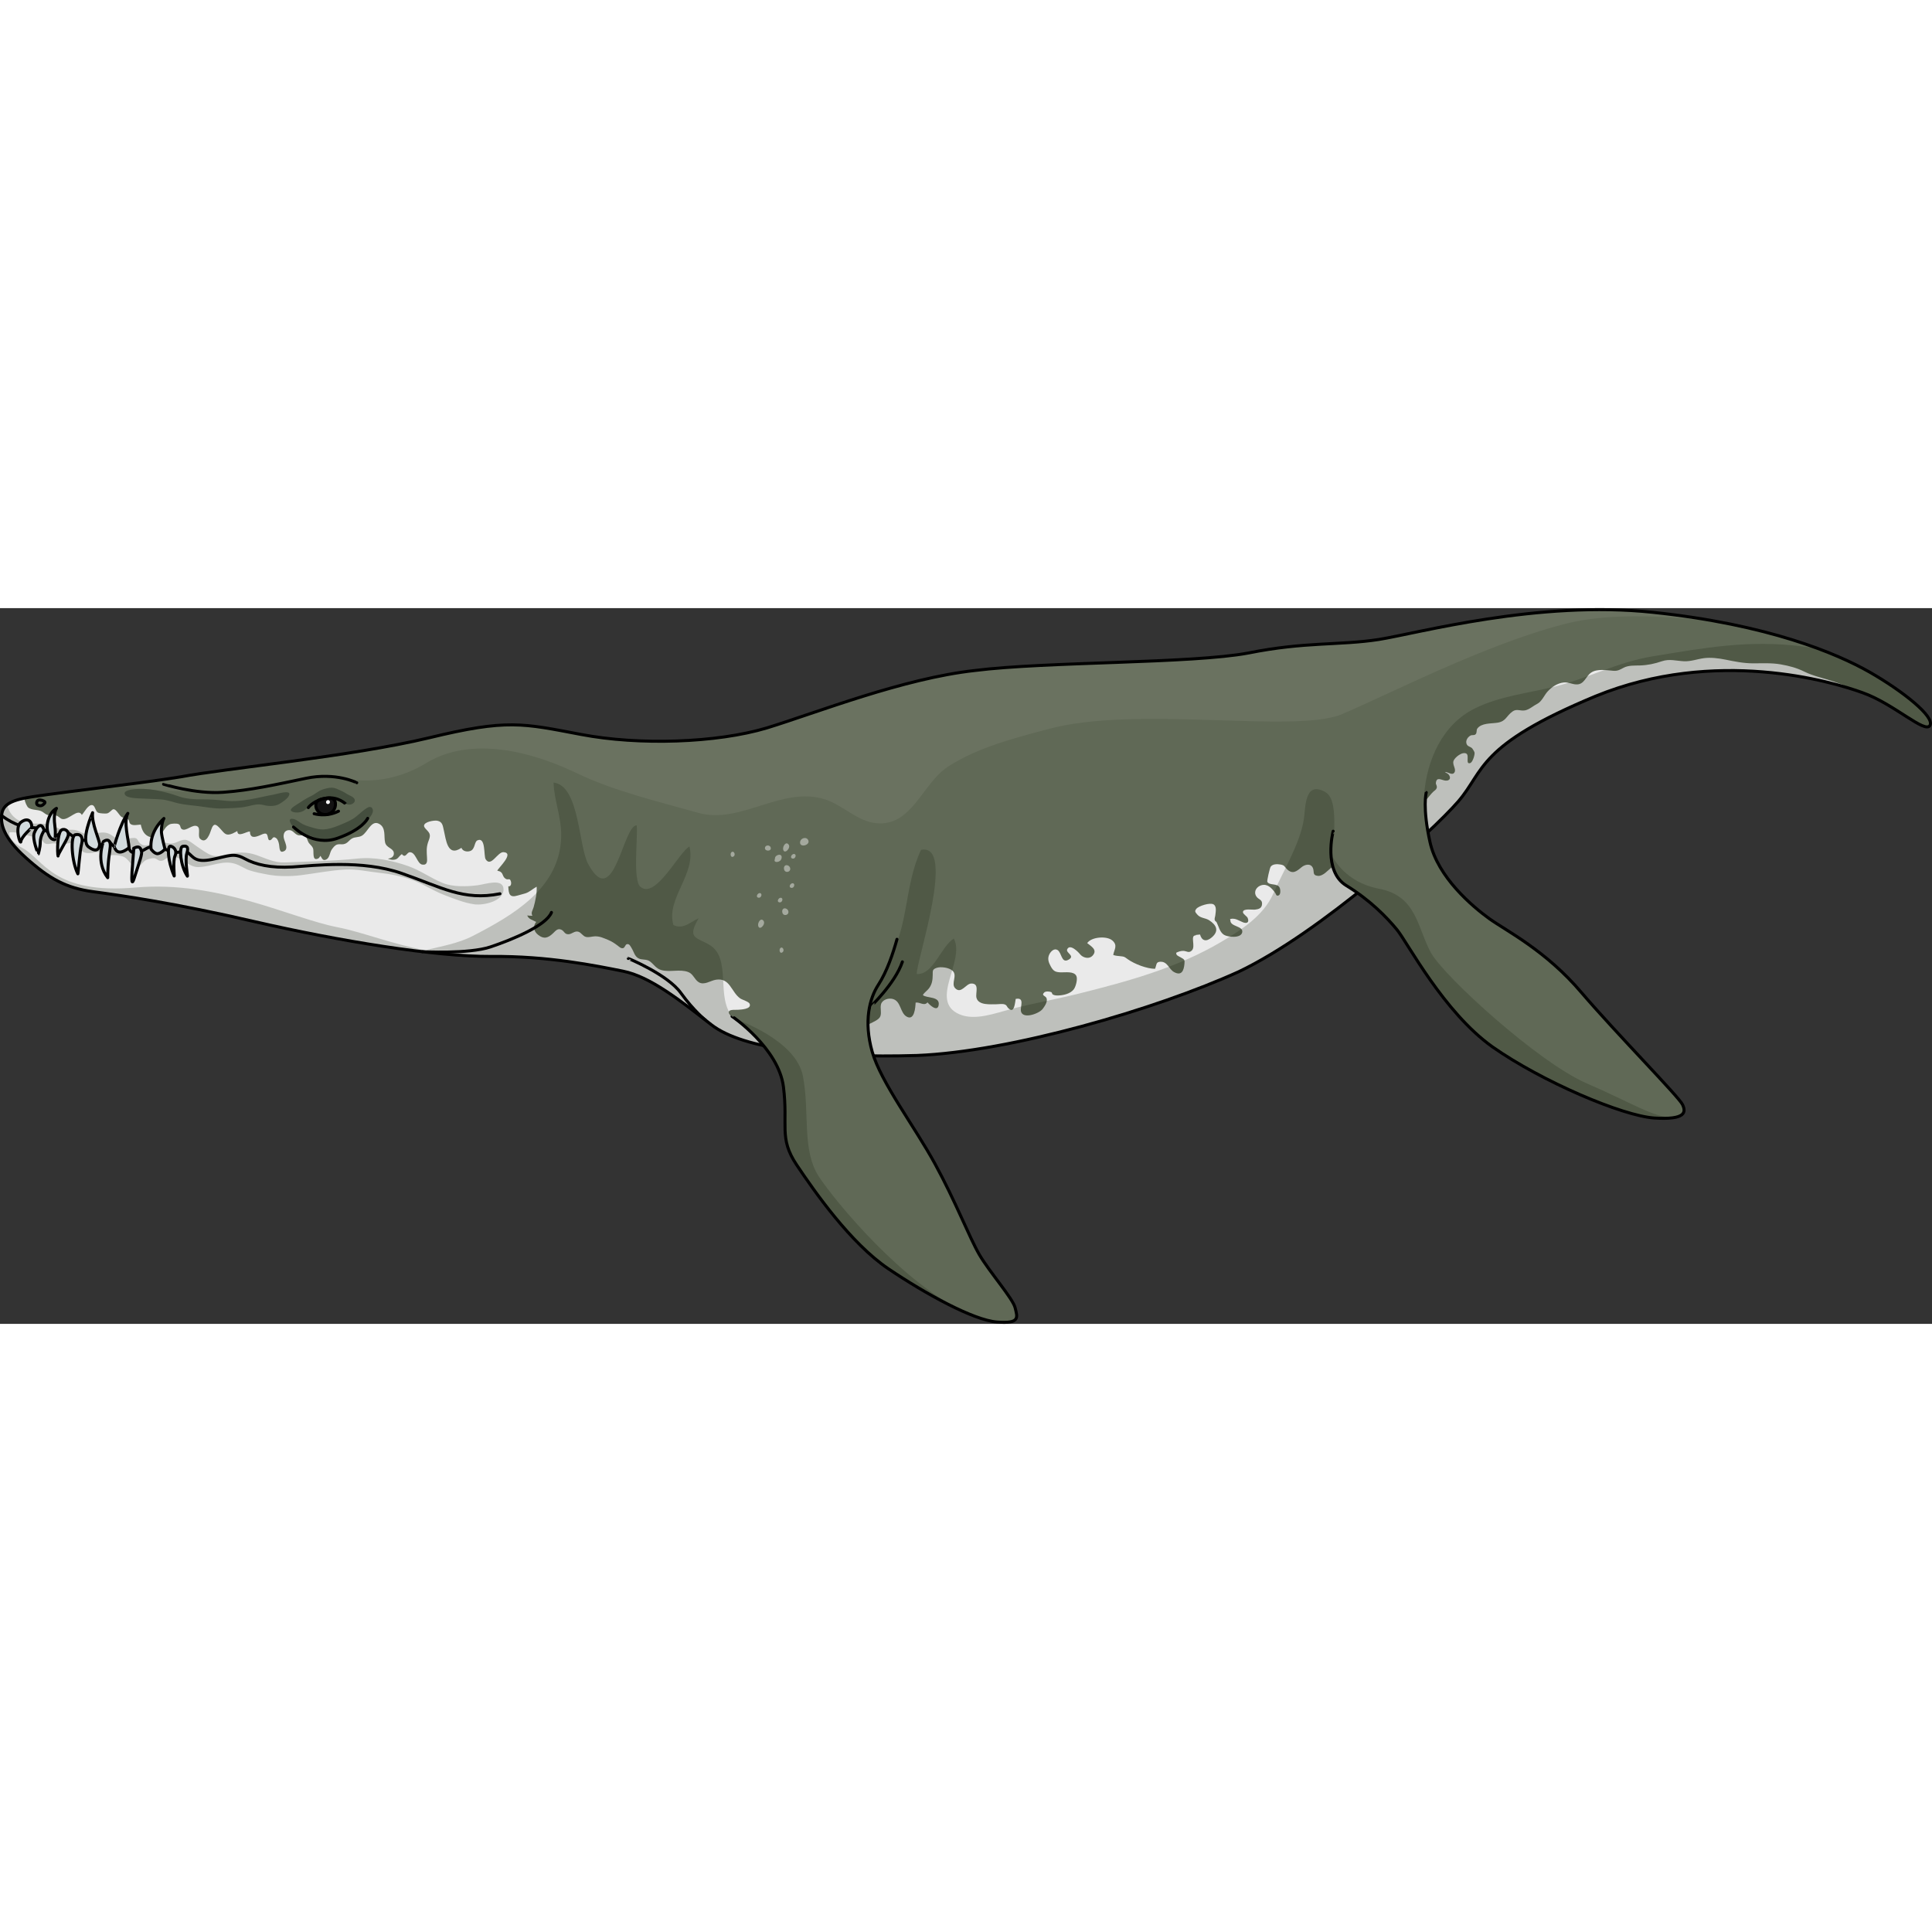 <?xml version="1.0" encoding="utf-8"?>
<!-- Created by: Science Figures, www.sciencefigures.org, Generator: Science Figures Editor -->
<!DOCTYPE svg PUBLIC "-//W3C//DTD SVG 1.1//EN" "http://www.w3.org/Graphics/SVG/1.1/DTD/svg11.dtd">
<svg version="1.1" id="Layer_1" xmlns="http://www.w3.org/2000/svg" xmlns:xlink="http://www.w3.org/1999/xlink" 
	 width="800px" height="800px" viewBox="0 0 712.806 264.072" enable-background="new 0 0 712.806 264.072"
	 xml:space="preserve">
<rect x="0" y="0" width="712.806" height="264.072" fill="#333333" stroke="none"/>
<g>
	<g>
		<path fill="#606956" d="M0.974,77.29c-0.012-3.595,1.41-5.865,7.869-7.245c6.467-1.511,42.447-5.341,58.477-8.011
			c16.064-3.045,62.525-7.425,91.4-14.331c28.918-7.021,34.598-5.299,56.033-1.239c21.438,4.108,50.078,3.17,68.654-2.385
			c18.507-5.683,50.182-18.229,76.666-21.149c26.427-3.324,80.034-2.5,100.987-6.432c20.982-4.205,33.484-2.724,48.1-4.971
			c14.518-2.312,58.769-14.533,101.24-9.973c42.37,4.482,67.665,15.123,79.845,22.064c12.229,6.997,24.092,16.466,22.277,19.668
			c-1.792,3.199-13.299-7.975-24.833-12.057c-11.34-4.147-54.248-16.82-98.556,1.238c-43.938,18.234-40.874,27.456-50.67,38.824
			c-9.89,11.408-50.798,48.41-81.007,62.788c-30.673,13.914-84.321,29.535-118.778,30.873c-34.575,1.015-64.091-2.276-75.766-11.326
			c-11.63-9.061-22.635-17.805-32.617-19.805c-9.962-2.003-27.635-5.655-48.572-5.453c-20.896,0.109-56.462-5.782-86.953-12.783
			c-30.479-7.068-49.988-9.79-59.923-11.145c-9.956-1.314-16.267-4.793-24.831-12.494C1.433,84.264,0.972,79.505,0.974,77.29z"/>
	</g>
	<path fill="#EAEAEA" d="M676.423,27.044c-3.564-1.235-7.31-1.913-10.749-3.625c-2.807-1.396-5.53-2.103-8.642-2.656
		c-3.41-0.607-6.831-0.382-10.242-0.392c-3.557-0.01-6.741-0.674-10.265-1.386c-2.508-0.506-5.393-0.848-7.841-0.525
		c-2.487,0.328-4.803,1.252-7.369,1.142c-2.892-0.128-5.353-0.968-8.216,0.012c-2.657,0.911-5.213,1.451-8.065,1.539
		c-2.033,0.062-4.194-0.102-6.009,0.845c-1.309,0.687-2.133,1.241-3.737,1.122c-2.609-0.191-6.022-0.86-8.271,0.684
		c-2.025,1.391-2.474,4.526-5.565,4.341c-1.547-0.091-2.945-0.902-4.519-0.72c-2.341,0.271-4.286,1.581-5.842,3.218
		c-1.371,1.441-2.2,3.818-3.969,4.687c-1.443,0.709-2.833,2.067-4.423,2.38c-1.79,0.353-3.085-0.729-4.689,0.439
		c-2.314,1.692-2.38,3.637-5.558,4.129c-2.354,0.364-5.865,0.047-7.409,2.168c-0.403,0.551-0.061,1.523-0.609,2.07
		c-0.571,0.568-1.233,0.155-1.9,0.499c-1.234,0.637-2.15,2.357-1.141,3.584c0.379,0.458,1.277,0.611,1.764,1.126
		c0.222,0.232,0.805,1.254,0.865,1.53c0.174,0.816-0.687,3.542-1.507,3.868c-1.956,0.78-0.354-2.708-1.475-3.426
		c-1.46-0.934-4.38,1.403-4.785,2.704c-0.469,1.511,1.187,3.067,0.301,4.292c-0.799,1.106-2.185-0.22-3.472-0.264
		c0.348,0.366,1.014,0.514,1.383,0.962c1.009,1.228,0.414,2.424-1.228,2.235c-1.426-0.163-3.248-1.571-3.481,0.895
		c-0.049,0.524,0.538,1.063,0.319,1.814c-0.197,0.679-0.731,0.888-1.22,1.344c-0.92,0.855-1.568,1.806-2.389,2.738
		c-2.502,2.838-6.733,3.34-8.969,6.828c-1.195,1.865-1.62,4.129-2.769,5.969c-1.189,1.909-3.651,2.621-5.69,3.142
		c-4.588,1.168-9.324,2.536-13.185,5.374c-1.618,1.193-2.926,2.7-4.526,3.901c-1.391,1.044-3.188,3.32-5.1,3.146
		c-2.167-0.199-1.256-1.633-1.854-2.928c-0.872-1.883-3.023-1.229-4.206-0.239c-1.832,1.533-3.323,2.738-5.405,0.642
		c-0.964-0.971-0.793-1.401-2.39-1.668c-1.156-0.19-2.803-0.235-3.563,0.814c-0.348,0.479-1.418,5.205-1.239,5.567
		c0.734,1.483,3.762,0.392,4.553,2.192c0.296,0.67,0.491,2.582-0.496,2.871c-0.865,0.254-0.778-0.495-1.241-1.104
		c-1.223-1.611-2.707-3.308-4.954-2.705c-1.751,0.472-3.038,2.272-1.97,4.058c0.79,1.32,2.29,1.127,2.162,2.922
		c-0.112,1.564-1.24,1.883-2.619,2.038c-0.934,0.102-4.459-0.551-4.431,0.942c0.014,0.688,1.494,1.498,1.752,2.147
		c0.648,1.633-0.295,2.156-1.768,1.572c-1.623-0.644-2.833-1.681-4.737-1.193c0.016,0.088,0.122,0.423,0.12,0.506
		c-0.072,2.397,4.82,1.974,4.366,4.378c-0.449,2.36-5.365,1.784-6.717,0.942c-1.574-0.982-1.917-2.995-2.698-4.567
		c-0.206-0.416-0.594-0.402-0.732-0.88c-0.151-0.534,0.169-1.253,0.221-1.768c0.12-1.232,0.601-3.27-0.669-4.022
		c-1.283-0.762-5.45,0.576-6.312,1.613c-0.764,0.917-0.431,1.259,0.339,2.155c1.193,1.391,2.95,1.166,4.403,2.116
		c2.494,1.631,3.874,3.807,0.909,6.317c-2.06,1.751-3.683,1.224-4.307-1.082c-0.532,0.011-1.086,0.138-1.622,0.181
		c0.058,0.027,0.08,0.072,0.067,0.141c-2.29-0.092,0.094,4.075-1.494,5.592c-1.115,1.067-1.847,0.174-3.087,0.12
		c-0.916-0.04-1.821,0.286-2.625,0.672c-0.211,0.976,0.851,1.282,1.543,1.68c1.507,0.863,1.614,0.837,1.457,2.502
		c-0.227,2.398-1.032,4.493-3.821,2.969c-1.938-1.054-2.354-3.907-5.055-3.812c-1.713,0.062-1.338,1.142-1.967,2.608
		c-3.008-0.01-7.613-1.777-10.087-3.553c-1.29-0.927-1.167-0.935-2.605-1.088c-0.809-0.087-1.93-0.143-2.729-0.472
		c0.353-2.046,1.771-3.509-0.335-5.343c-2.025-1.769-7.734-1.353-9.267,0.972c1.326,1.119,3.937,2.43,2.021,4.581
		c-1.376,1.545-3.706,0.766-4.679-0.493c-0.573-0.743-3.744-4.033-4.741-1.766c-0.575,1.313,3.254,2.415,0.348,3.884
		c-2.519,1.277-2.331-2.767-3.944-3.682c-1.213-0.689-2.429,0.526-2.961,1.583c-0.811,1.608-0.3,3.03,0.531,4.531
		c0.984,1.78,1.771,2.088,3.718,2.157c1.563,0.056,4.842-0.51,5.708,1.338c0.548,1.169-0.238,4.008-0.969,4.934
		c-1.274,1.619-3.718,2.176-5.594,2.247c-0.788,0.028-1.459,0.021-2.128-0.347c-0.31-0.169-0.244-0.709-0.578-0.871
		c-0.571-0.276-2.049-0.396-2.571,0.1c-1.247,1.186,0.452,1.184,0.83,2.124c0.507,1.26-0.668,2.972-1.418,3.968
		c-1.363,1.797-7.578,3.995-8.055,0.705c-0.229-1.584,1.499-5.078-1.895-4.401c-0.306,1.547-0.482,5.437-2.616,3.526
		c-0.777-0.694-0.54-1.192-1.533-1.519c-0.831-0.272-2.13-0.027-2.99-0.036c-2.109-0.023-6.564,0.495-7.335-2.357
		c-0.476-1.761,1.27-5.375-1.949-5.29c-1.956,0.055-3.676,3.967-5.879,1.771c-1.744-1.73,0.95-4.713-1.009-6.492
		c-1.307-1.187-4.385-1.614-5.966-1.028c-1.507,0.559-1.324,1.08-1.347,2.546c-0.026,1.887-0.217,3.428-1.375,4.978
		c-0.674,0.899-1.711,1.494-2.26,2.476c1.356,1.278,6.463,0.326,5.819,3.774c-0.472,2.541-3.287-0.073-4.103-1.082
		c-1.221,1.516-2.839-0.194-4.387,0.09c-0.086,1.901-0.452,6.799-3.307,5.173c-2.479-1.408-2.016-5.615-5.08-6.501
		c-1.672-0.481-3.969,0.31-4.388,1.99c-0.356,1.426,0.265,2.916-0.23,4.355c-0.867,2.507-8.108,3.253-6.698,6.121
		c-4.973,2.544-9.922,5.117-14.85,7.717c10.596,0.832,22.455,1.041,35.006,0.659c34.455-1.349,88.098-16.987,118.766-30.911
		c30.205-14.387,71.102-51.402,80.987-62.813c9.794-11.372,6.726-20.593,50.66-38.841c39.833-16.247,78.671-7.666,94.194-2.718
		C680.892,28.579,678.689,27.829,676.423,27.044z"/>
	<g opacity="0.2">
		<path fill="#0E1B06" d="M501.72,104.662c-3.062-1.674-6.279-3.653-8.484-8.301c-3.122-6.547,2.041-25-4.369-28.56
			c-7.702-4.242-7.146,6.025-7.847,10.307c-1.486,9.002-7.683,19.075-11.265,27.259c-3.585,8.143-11.85,13.429-19.259,17.814
			c-16.273,9.609-34.674,14.601-52.578,19.066c-8.395,2.09-16.801,3.552-25.134,5.736c-5.562,1.451-13.125,4.358-18.853,1.85
			c-11.333-4.929,2.32-19.689-2.024-27.931c-4.792,2.992-7.576,13.522-13.671,13.08c-0.188-4.657,14.696-48.441,1.579-45.802
			c-6.449,13.774-4.219,28.244-12.48,41.575c-6.06,9.813-10.319,20.438-6.095,31.991c0.292,0.801,0.62,1.581,0.97,2.354
			c5.316,0.07,10.82,0.021,16.469-0.148c34.457-1.338,88.105-16.958,118.778-30.873C471.432,127.56,487.385,116.118,501.72,104.662z
			"/>
	</g>
	<g opacity="0.2">
		<path fill="#0E1B06" d="M589.134,32.469c44.308-18.058,87.216-5.387,98.556-1.238c11.534,4.081,23.041,15.257,24.833,12.057
			c1.814-3.202-10.049-12.671-22.277-19.668c-4.371-2.508-10.415-5.45-18.315-8.425c-2.332-0.409-4.596-0.755-6.746-1.036
			c-19.965-2.588-36.468,0.526-55.555,3.646c-12.907,2.126-23.818,8.11-35.919,11.132c-9.933,2.482-20.305,3.447-29.687,8.129
			c-11.905,5.948-17.591,18.926-18.631,31.965c-0.337,4.176-0.013,9.342,1.24,14.205c5.36-4.984,9.521-9.184,11.831-11.942
			C548.262,59.924,545.196,50.703,589.134,32.469z"/>
	</g>
	<g>
		<path fill="#444E3E" d="M111.697,71.051c0.984-0.625,1.993-1.222,3.023-1.691c1.504-0.685,2.641-1.902,4.27-2.428
			c1.121-0.362,2.368-0.724,3.543-0.678c1.168,0.045,2.027,0.565,3.063,0.999c0.964,0.403,1.747,0.896,2.631,1.442
			c0.841,0.521,2.04,0.798,2.548,1.719c0.519,0.942-0.383,1.722-1.252,1.988c-1.394,0.427-2.471-0.536-3.664-1.019
			c-0.568-0.23-1.103-0.527-1.674-0.755c-0.912-0.365-1.93-0.79-2.924-0.786c-1.229,0.002-2.24,0.177-3.337,0.79
			c-0.906,0.51-1.886,0.958-2.71,1.604c-0.338,0.265-0.478,0.584-0.76,0.87c-0.376,0.38-0.931,0.466-1.337,0.803
			c-0.417,0.345-0.723,0.683-1.224,0.94c-0.963,0.495-1.893,0.633-2.94,0.533c-0.548-0.052-2.116-0.42-1.54-1.25
			c0.52-0.75,1.688-1.396,2.432-1.88C110.453,71.859,111.07,71.449,111.697,71.051z"/>
	</g>
	<g>
		<path fill="#444E3E" d="M112.572,83.23c-1.303-0.607-3.064-1.094-4.063-2.167c-0.65-0.699-1.312-1.411-1.557-2.383
			c-0.245-0.973,0.551-1.071,1.376-0.878c1.26,0.294,2.229,1.327,3.355,1.888c1.348,0.672,2.744,1.025,4.188,1.451
			c1.614,0.474,2.998,0.672,4.697,0.385c1.959-0.33,3.609-0.996,5.448-1.766c1.862-0.778,3.821-1.593,5.419-2.88
			c1.314-1.059,2.482-2.247,3.921-3.138c0.716-0.441,1.586-0.638,2.04,0.21c0.503,0.938-0.057,2.023-0.628,2.824
			c-0.907,1.269-2.397,2.182-3.532,3.242c-1.096,1.024-1.964,2.254-3.33,2.938c-1.156,0.58-2.465,0.81-3.68,1.229
			c-1.039,0.36-2.104,0.609-3.193,0.759c-2.127,0.29-4.307,0.722-6.283-0.124C115.388,84.239,113.899,83.846,112.572,83.23z"/>
	</g>
	<g>
		<path fill="#6A7260" d="M576.984,5.935c20.711-5.521,50.303-2.053,65.84,0.781c-9.464-2.08-20.241-3.892-32.423-5.161
			c-42.472-4.561-86.723,7.661-101.24,9.973c-14.615,2.247-27.117,0.766-48.1,4.971c-20.953,3.931-74.561,3.106-100.987,6.432
			c-26.484,2.921-58.159,15.467-76.666,21.149c-18.576,5.556-47.217,6.493-68.654,2.385c-21.436-4.061-27.115-5.781-56.033,1.239
			c-28.875,6.905-75.336,11.286-91.4,14.331c-6.5,1.146-16.268,2.355-26.021,3.578c8.864,1.023,34.195,3.81,53.107,0.486
			c23.283-4.091,25.555-4.659,32.016-3.357c6.479,1.348,18.205,2.134,31.035-5.684c12.828-7.821,32.234-7.266,55.725,4.019
			c13.533,6.492,30.275,10.438,44.437,14.452c15.704,4.462,30.933-10.224,47.044-4.87c6.385,2.136,11.705,8.037,18.615,8.693
			c13.219,1.286,16.947-14.578,26.354-20.775c10.688-7.038,24.729-10.682,36.979-13.913c32.225-8.895,90.499,1.628,108.18-5.406
			C512.483,31.8,547.528,13.546,576.984,5.935z"/>
	</g>
	<path fill="#EAEAEA" d="M272.355,152.108c-0.799-0.453-2.896-1.601-3.299-2.426c-0.889-1.818,1.97-1.402,3.152-1.486
		c1.049-0.077,5.213-0.202,4.365-2.241c-0.324-0.785-2.773-1.462-3.485-1.965c-3.351-2.377-3.702-7.712-8.931-6.895
		c-2.041,0.32-4.339,2.159-6.356,0.926c-1.595-0.975-1.999-3.038-3.871-3.757c-3.081-1.183-6.757,0.162-9.897-0.716
		c-1.977-0.554-2.725-2.045-4.197-3.177c-1.35-1.034-3.049-0.416-4.403-1.237c-1.344-0.815-1.577-2.387-2.405-3.695
		c-0.412-0.653-0.802-1.739-1.812-1.429c-0.51,0.156-0.677,1.256-1.288,1.424c-0.832,0.231-1.473-0.495-2.078-0.943
		c-1.137-0.843-2.099-1.509-3.438-2.059c-1.672-0.686-3.052-1.381-4.872-1.343c-1.079,0.021-2.321,0.481-3.374,0.214
		c-1.168-0.295-1.694-1.578-2.782-1.912c-1.37-0.421-2.397,0.913-3.67,0.934c-1.483,0.022-1.476-1.167-2.618-1.679
		c-1.357-0.609-2.074,0.381-3.044,1.311c-1.871,1.789-3.418,2.271-5.52,0.583c-1.516-1.217-2.085-2.999-0.716-4.768
		c-1.285-0.746-2.695-0.885-3.301-2.38c0.614,0.079,1.27,0.122,1.91,0.123c-0.658-1.157,0.13-2.024,0.453-3.166
		c0.62-2.2,1.287-5.32,1.115-7.567c-1.547,0.845-2.553,1.961-4.236,2.479c-0.919,0.281-1.979,0.541-2.823,0.788
		c-2.793,0.814-3.312-0.364-3.394-3.418c0.883,0.193,1.205-0.849,0.967-1.746c-0.42-1.58-1.007-0.321-2.057-1.091
		c-1.428-1.048-0.492-2.454-2.971-2.92c0.275-0.938,6.471-6.523,2.309-6.84c-2.222-0.167-4.623,5.764-6.609,2.62
		c-0.783-1.237,0.132-8.373-3.033-6.969c-1.188,0.527-0.809,3.232-2.6,3.909c-1.193,0.449-2.865,0.125-3.299-1.159
		c-5.219,3.594-5.699-3.153-6.485-6.397c-0.4-1.652-0.423-3.214-2.425-3.598c-1.092-0.209-4.852,0.35-4.895,1.87
		c-0.027,0.963,1.977,2.03,2.127,3.313c0.134,1.139-0.375,1.891-0.682,2.9c-0.615,2.042-0.467,3.259-0.346,5.51
		c0.063,1.177,0.23,2.873-1.725,2.602c-1.945-0.268-2.393-4.668-4.647-4.57c-1.099,0.048-1.519,2.425-2.907,0.686
		c-1.387,1.004-1.324,2.04-3.221,2.108c-0.707,0.025-1.346-0.181-1.963-0.438c1.24-0.04,2.475-0.827,2.204-2.248
		c-0.319-1.671-2.738-1.686-3.207-3.728c-0.515-2.237,0.4-5.432-2.187-6.847c-2.924-1.595-4.176,3.127-6.423,4.393
		c-1.119,0.63-2.399,0.401-3.45,0.934c-1.348,0.682-1.656,1.896-3.297,2.174c-0.762,0.13-1.57-0.108-2.316,0.121
		c-0.875,0.271-1.431,1.063-1.958,1.776c-0.823,1.113-0.78,3.11-2.055,3.742c-1.345,0.666-1.558-0.453-2.169-1.344
		c-0.348,0.447-0.381,0.82-0.999,1.061c-2.192,0.854-1.308-2.717-1.728-3.828c-0.303-0.8-0.979-1.268-1.481-1.913
		c-0.569-0.733-0.63-1.872-1.321-2.488c-0.846-0.757-1.945-0.15-2.906-0.52c-1.268-0.491-1.809-2.021-3.45-1.779
		c-1.331,0.197-1.763,1.271-1.695,2.493c0.082,1.506,2.417,4.739-0.341,5.432c-1.327,0.334-1.155-1.836-1.356-2.746
		c-0.171-0.775-0.427-1.797-1.102-2.275c-1.264-0.898-1.24,0.491-2.106,0.771c-1.23,0.397-0.593-2.167-1.668-2.392
		c-0.727-0.153-1.686,0.414-2.346,0.68c-1.835,0.742-3.449,1.023-3.531-1.481c-1.316-0.023-4.594,2.384-4.633-0.165
		c-0.545,0.257-1.17,0.678-1.791,0.929c-2.5,1.009-2.932-0.083-4.47-1.752c-1.417-1.535-2.425-2.513-3.368,0.307
		c-0.448,1.333-1.797,5.539-4.113,3.36c-0.996-0.937,0.305-3.786-0.986-4.563c-1.77-1.063-4.232,2.144-5.813,0.966
		c-0.623-0.464-0.287-1.339-1.126-1.79c-0.615-0.331-2.657-0.233-3.281,0.072c-3.035,1.488-2.531,5.967-7.051,4.742
		c-2.283-0.615-3.146-2.442-3.621-4.64c-1.017,0.022-2.676,0.448-3.59-0.101c-0.951-0.57-0.383-1.229-1.121-1.882
		c-0.85-0.752-1.172-0.315-2.209-0.763c-0.982-0.423-2.045-2.985-3.148-2.925c-0.671,0.036-1.354,1.345-2.431,1.55
		c-0.583,0.11-2.751-0.028-3.255-0.276c-1.046-0.515-1.02-2.532-2.108-2.791c-1.527-0.364-3.048,2.771-3.884,3.608
		c-1.434-2.693-4.782,2.027-7.219,1.52c-0.835-0.174-1.372-1.114-2.305-1.293c-1.252-0.241-2.141,0.211-3.346-0.288
		c-0.856-0.356-1.377-1.077-2.34-1.417c-1.438-0.506-3.152-0.269-4.453-1.143c-0.612-0.411-1.291-2.016-1.596-3.536
		c-0.18,0.034-0.359,0.07-0.508,0.103c-6.459,1.382-7.881,3.651-7.868,7.247c-0.001,2.215,0.462,6.975,9.046,14.655
		c8.567,7.699,14.877,11.176,24.834,12.486c9.934,1.352,29.445,4.067,59.922,11.127c2.855,0.664,5.715,1.303,8.576,1.923
		c0.311,0.067,0.624,0.133,0.936,0.2c2.537,0.546,5.078,1.075,7.619,1.588c0.547,0.111,1.096,0.22,1.643,0.329
		c2.56,0.51,5.119,1.008,7.681,1.485c0.313,0.06,0.625,0.115,0.937,0.173c2.768,0.511,5.537,1.01,8.308,1.487
		c0.104,0.019,0.208,0.035,0.313,0.053c2.317,0.398,4.638,0.782,6.96,1.153c0.404,0.065,0.812,0.132,1.217,0.196
		c2.125,0.336,4.252,0.655,6.379,0.964c0.645,0.094,1.29,0.188,1.931,0.279c2.126,0.298,4.253,0.586,6.382,0.853
		c0.424,0.053,0.846,0.106,1.265,0.157c2.376,0.291,4.755,0.563,7.136,0.805c0.24,0.024,0.479,0.048,0.717,0.073
		c0.725,0.072,1.449,0.14,2.174,0.207c0.324,0.03,0.651,0.061,0.973,0.089c0.918,0.082,1.837,0.158,2.756,0.229
		c0.398,0.029,0.786,0.056,1.179,0.085c0.615,0.042,1.231,0.083,1.847,0.121c0.38,0.023,0.76,0.049,1.135,0.069
		c0.935,0.053,1.87,0.099,2.805,0.135c2.143,0.084,4.178,0.122,6.092,0.103c20.936-0.207,38.609,3.438,48.57,5.439
		c9.982,1.996,20.99,10.736,32.621,19.794c4.391,3.416,11.343,6.003,20.136,7.851c-1.18-1.732-2.664-3.557-4.132-4.901
		C276.609,154.953,274.542,153.342,272.355,152.108z"/>
	<g opacity="0.2">
		<path fill="#0E1B06" d="M280.789,159.062c-1.087-3.829-7.863-5.508-10.177-7.899c-6.96-7.228-0.251-22.056-9.062-27.057
			c-4.914-2.769-8.069-2.321-3.779-9.676c-3.111,1.362-5.632,4.251-9.318,2.493c-2.826-9.768,8.485-18.803,5.911-28.965
			c-3.88,2.067-12.435,19.574-18.06,14.88c-2.929-2.427-0.912-18.469-1.391-22.69c-5.084-0.151-8.335,31.947-17.893,14.28
			c-3.633-6.628-3.139-28.947-12.789-30.072c0.198,6.562,2.916,12.75,2.825,19.697c-0.285,19.44-18.24,29.432-32.519,36.848
			c-5.518,2.849-11.647,3.816-17.602,5.323c-11.704-2.093-23.566-6.794-32.228-8.449c-17.405-3.36-43.933-17.314-74.52-14.712
			c-30.467,2.721-34.117-10.317-41.636-14.396c-4.469-2.368-5.238-4.542-5.116-5.926c2.087-0.236,3.9,0.313,6.655,1.104
			c1.719,0.494,3.639,0.571,5.136,1.529c0.827,0.53,0.747,1.464,2.063,1.642c0.893,0.12,1.998-0.332,2.896-0.229
			c1.17,0.136,1.496,0.642,2.787,0.552c0.937-0.063,1.872-0.625,2.805-0.684c2.95-0.185,2.849,1.301,4.405,2.88
			c2.472,2.509,8.526-1.723,9.372,1.914c1.714-0.549,4.185-0.376,5.796,0.182c1.914,0.662,2.646,2.944,4.312,3.601
			c2.135,0.842,2.42-1.332,4.194-2.272c0.638-0.337,2.251-0.752,2.967-0.698c0.921,0.068,1.581,0.915,2.271,0.985
			c1.699,0.169,2.162-1.521,4.144-1.582c3.777-0.115,6.168,3.972,9.982,3.881c4.701-0.111,8.853-2.649,13.461-1.234
			c1.926,0.593,3.607,1.849,5.424,2.448c2.117,0.7,4.46,1.131,6.605,1.534c3.885,0.729,8.396,0.734,12.389,0.23
			c5.439-0.687,10.843-1.787,16.277-2.075c4.269-0.225,8.224,0.744,12.478,1.192c4.255,0.45,7.884,1.198,12.081,2.627
			c4.062,1.383,7.643,3.864,11.619,5.424c3.482,1.366,7.852,3.123,11.578,3.6c3.437,0.432,10.82-1.224,10.65-5.612
			c-0.164-4.161-6.617-1.82-9.536-1.436c-4.001,0.518-9.184,0.68-12.928-0.845c-4.328-1.766-8.308-4.683-12.703-6.222
			c-5.858-2.052-12.378-3.431-18.688-2.779c-8.904,0.918-17.955,1.073-26.885,1.43c-3.852,0.155-6.859-1.475-10.457-2.73
			c-3.71-1.294-6.819-1.062-10.82-0.276c-1.939,0.381-3.732,1.003-5.512,0.428c-1.887-0.61-3.855-2.176-5.502-3.258
			c-1.291-0.851-3.08-2.498-4.482-2.52c-2.047-0.031-3.388,1.577-5.566,1.338c-1.97-0.214-3.294-0.612-5.368-0.242
			c-1.864,0.332-3.532,1.59-5.167,0.575c-1.891-1.173-0.73-2.649-3.6-2.304c-2.109,0.257-3.289,1.343-5.366,0.238
			c-1.822-0.969-2.595-2.15-4.953-2.293c-1.995-0.12-4.267,1.013-6.228,0.654c-2-0.366-2.986-1.61-5.176-1.665
			c-1.878-0.045-3.26,0.255-5.033-0.433c-1.74-0.673-2.959-1.554-4.918-1.74c-2.074-0.198-4.303,0.008-6.422-0.183
			c-3.658-0.33-7.156-2.991-7.779-6.935c-1.662,1.28-2.145,2.915-2.138,5.003c0.004,1.142,0.132,2.974,1.435,5.526
			c0.16-0.044,0.311-0.068,0.465-0.104c1.227,2.375,3.468,5.362,7.559,9.034c8.566,7.702,14.875,11.18,24.832,12.494
			c9.934,1.354,29.445,4.076,59.922,11.145c19.967,4.634,42.16,8.662,60.916,10.962c1.719,0.207,3.398,0.395,5.059,0.571
			c0.217,0.023,0.434,0.045,0.65,0.068c2.289,0.238,4.512,0.445,6.662,0.614c0.229,0.02,0.459,0.039,0.688,0.056
			c0.648,0.05,1.29,0.095,1.926,0.138c0.256,0.017,0.508,0.033,0.763,0.049c1.974,0.125,3.873,0.217,5.69,0.271
			c0.297,0.009,0.592,0.017,0.885,0.023c0.52,0.011,1.035,0.021,1.541,0.027c0.297,0.002,0.584,0.002,0.877,0.003
			c0.432,0.002,0.879,0.009,1.299,0.006c20.938-0.202,38.61,3.451,48.572,5.453c9.982,1.999,20.988,10.744,32.617,19.805
			c2.435,1.896,5.215,3.25,8.028,4.366c2.744,1.088,7.046,3.232,9.957,2.717C280.978,160.119,280.934,159.571,280.789,159.062z"/>
	</g>
	<g>
		<path fill="#EAEAEA" d="M102.858,92.298c-0.003,0.037-0.009,0.068-0.012,0.106c0.205-0.068,0.511-0.084,0.731-0.146
			C103.305,92.248,103.074,92.268,102.858,92.298z"/>
	</g>
	
		<path fill="none" stroke="#000000" stroke-width="1.115" stroke-linecap="round" stroke-linejoin="round" stroke-miterlimit="10" d="
		M0.557,77.486c-0.013-3.596,1.409-5.866,7.868-7.247c6.465-1.513,42.443-5.354,58.471-8.028c16.063-3.05,62.522-7.445,91.395-14.36
		c28.914-7.029,34.594-5.31,56.029-1.256c21.438,4.102,50.078,3.155,68.652-2.405c18.504-5.689,50.174-18.245,76.658-21.175
		c26.424-3.332,80.029-2.525,100.98-6.463c20.979-4.212,33.48-2.733,48.095-4.985C523.222,9.25,567.469-2.985,609.939,1.562
		c42.368,4.468,67.663,15.1,79.847,22.038c12.228,6.993,24.093,16.458,22.279,19.66c-1.793,3.2-13.302-7.97-24.836-12.048
		c-11.338-4.144-54.245-16.803-98.547,1.27c-43.935,18.248-40.866,27.47-50.66,38.841c-9.886,11.411-50.784,48.427-80.987,62.813
		c-30.668,13.924-84.311,29.564-118.766,30.911c-34.572,1.024-64.088-2.258-75.764-11.303
		c-11.631-9.058-22.639-17.798-32.621-19.794c-9.961-2.001-27.634-5.647-48.57-5.439c-20.895,0.116-56.463-5.765-86.955-12.756
		c-30.477-7.06-49.988-9.775-59.922-11.127c-9.957-1.311-16.267-4.787-24.834-12.486C1.019,84.46,0.556,79.701,0.557,77.486z"/>
	<path fill="#131313" d="M123.75,71.929c0.249,1.981-1.159,3.852-3.145,4.187c-1.986,0.334-3.806-0.994-4.063-2.974
		c-0.259-1.979,1.227-2.601,3.22-2.936C121.755,69.87,123.501,69.948,123.75,71.929z"/>
	
		<path fill="none" stroke="#000000" stroke-width="1.115" stroke-linecap="round" stroke-linejoin="round" stroke-miterlimit="10" d="
		M123.75,71.929c0.249,1.981-1.159,3.852-3.145,4.187c-1.986,0.334-3.806-0.994-4.063-2.974c-0.259-1.979,1.227-2.601,3.22-2.936
		C121.755,69.87,123.501,69.948,123.75,71.929z"/>
	
		<path fill="none" stroke="#000000" stroke-width="1.115" stroke-linecap="round" stroke-linejoin="round" stroke-miterlimit="10" d="
		M113.766,73.59c0.052-0.182,2.302-2.84,6.666-3.496c4.364-0.653,7.181,2.231,7.18,2.229"/>
	
		<path fill="none" stroke="#000000" stroke-width="1.115" stroke-linecap="round" stroke-linejoin="round" stroke-miterlimit="10" d="
		M115.902,75.858c0.23-0.002,4.305,1.371,8.979-0.936"/>
	
		<path fill="none" stroke="#000000" stroke-width="1.115" stroke-linecap="round" stroke-linejoin="round" stroke-miterlimit="10" d="
		M108.296,80.769c0.012,0.002,7.166,7.327,16.242,4.126c9.096-3.191,10.994-7.072,11.115-7.328"/>
	
		<path fill="none" stroke="#000000" stroke-width="1.115" stroke-linecap="round" stroke-linejoin="round" stroke-miterlimit="10" d="
		M131.619,64.411c0.006,0.004-7.699-3.922-18.663-1.639c-10.954,2.288-20.45,4.431-30.63,5.178
		c-10.17,0.734-21.965-2.979-21.973-2.975"/>
	
		<path fill="none" stroke="#000000" stroke-width="1.115" stroke-linecap="round" stroke-linejoin="round" stroke-miterlimit="10" d="
		M14.197,70.832c-0.674,0.165-0.879,1.382-0.418,1.736c0.459,0.354,1.354,0.524,1.975,0.063c0.623-0.464,1.025-0.839,0.721-1.209
		S14.982,70.64,14.197,70.832z"/>
	
		<path fill="none" stroke="#000000" stroke-width="1.115" stroke-linecap="round" stroke-linejoin="round" stroke-miterlimit="10" d="
		M0.599,76.521c0.002,0.001,5.396,4.429,11.104,4.47c5.715,0.039,7.379,3.1,8.698,3.021c1.317-0.074,2.748-2.608,4.72-1.133
		c1.972,1.477,4.422,3.309,6.448,2.646c2.026-0.662,3.254,0.831,5.184,1.669s2.143-2.628,3.738-0.855
		c1.595,1.772,2.542,2.789,5.186,1.813c2.646-0.974,1.306,1.971,3.938,2.101c2.632,0.132,4.31-2.036,5.995-2.123
		c1.684-0.086,5.261,0.786,5.26,0.788c0,0,1.247,0.697,3.51,1.125c2.262,0.429,3.199-1.231,5.095,0.29
		c1.895,1.527,2.597,3.627,8.731,2.389c6.137-1.227,7.99-2.545,12.031-0.308c4.041,2.242,9.77,3.549,17.728,3.078
		c7.948-0.491,25.577-2.738,40.245,2.37c14.657,5.105,22.723,10.221,36.243,7.523"/>
	
		<path fill="none" stroke="#000000" stroke-width="1.115" stroke-linecap="round" stroke-linejoin="round" stroke-miterlimit="10" d="
		M155.875,126.764c0.009-0.025,16.922,0.924,25.063-1.759c8.142-2.738,20.585-7.883,22.522-12.732"/>
	
		<path fill="none" stroke="#000000" stroke-width="1.115" stroke-linecap="round" stroke-linejoin="round" stroke-miterlimit="10" d="
		M231.802,129.255c0.012-0.021,14.541,5.956,19.393,12.73c4.873,6.746,9.174,10.096,9.176,10.096"/>
	
		<path fill="none" stroke="#000000" stroke-width="1.115" stroke-linecap="round" stroke-linejoin="round" stroke-miterlimit="10" d="
		M320.751,147.481c-0.01-0.009,9.416-8.803,12.178-16.979"/>
	<g>
		<path fill="#606956" d="M270.089,150.628c0.031-0.031,17.191,11.733,18.959,26.002c1.803,14.235-1.834,18.785,4.885,28.809
			c6.73,10.028,19.833,28.782,33.738,38.248c13.973,9.427,31.435,18.981,40.146,19.709c8.728,0.716,7.541-1.867,6.71-5.268
			c-0.815-3.4-9.512-13.262-13.224-19.636c-3.693-6.382-8.815-19.723-16.302-33.391c-7.451-13.687-19.995-30.151-23.198-41.391
			c-3.182-11.253-1.032-19.658,2.234-24.699c3.259-5.038,5.439-11.636,6.896-16.826"/>
	</g>
	<g opacity="0.2">
		<path fill="#0E1B06" d="M361.729,262.003L361.729,262.003c-0.481-0.151-0.964-0.331-1.447-0.503
			C360.774,261.679,361.256,261.847,361.729,262.003z"/>
		<path fill="#0E1B06" d="M357.368,260.363c0.148,0.062,0.293,0.12,0.439,0.179C357.661,260.481,357.515,260.426,357.368,260.363z"
			/>
		<path fill="#0E1B06" d="M356.918,260.173c-23.341-10.443-48.813-41.295-54.849-50.512c-6.332-9.878-3.254-23.648-5.834-36.992
			c-2.553-13.398-24.506-20.913-24.531-20.86l0,0c4.352,3.288,15.893,13.253,17.344,24.821c1.803,14.235-1.834,18.785,4.885,28.809
			c6.73,10.028,19.833,28.782,33.738,38.248C337.074,250.053,348.091,256.432,356.918,260.173z"/>
	</g>
	
		<path fill="none" stroke="#000000" stroke-width="1.115" stroke-linecap="round" stroke-linejoin="round" stroke-miterlimit="10" d="
		M330.935,122.186c-1.457,5.191-3.638,11.787-6.896,16.826c-3.267,5.041-5.416,13.446-2.234,24.699
		c3.203,11.24,15.747,27.704,23.198,41.391c7.486,13.669,12.608,27.008,16.302,33.391c3.711,6.373,12.408,16.235,13.224,19.636
		c0.831,3.399,2.018,5.982-6.71,5.268c-8.711-0.728-26.174-10.281-40.146-19.709c-13.904-9.467-27.008-28.22-33.738-38.248
		c-6.719-10.025-3.082-14.572-4.885-28.809c-1.768-14.268-18.928-26.033-18.959-26.002"/>
	<g>
		<path fill="#606956" d="M491.865,82.305c-0.014,0.004-3.84,14.762,4.851,20.056c8.688,5.31,14.889,11.637,18.697,16.291
			c3.856,4.663,17.123,30.33,35.253,43.237c18.251,12.805,47.893,25.413,59.664,26.236c11.795,0.755,11.721-2.25,10.432-4.951
			c-1.223-2.734-23.996-25.833-37.264-41.309c-13.174-15.563-27.728-22.777-34.015-27.286c-6.275-4.542-18.98-15.254-21.876-28.198
			c-2.88-12.96-1.398-18.371-1.391-18.371"/>
	</g>
	<g opacity="0.2">
		<path fill="#0E1B06" d="M610.33,188.125c2.906,0.181,5.09,0.14,6.712-0.068c-8.18-0.694-14.008-5.083-31.988-12.874
			c-17.781-7.902-51.65-38.759-56.972-47.793c-5.136-9.128-5.211-21.162-19.149-23.829c-12.788-2.405-16.874-11.263-17.887-12.754
			c0.199,4.243,1.479,8.994,5.67,11.554c8.688,5.31,14.889,11.637,18.697,16.291c3.856,4.663,17.123,30.33,35.253,43.237
			C568.917,174.693,598.558,187.302,610.33,188.125z"/>
	</g>
	
		<path fill="none" stroke="#000000" stroke-width="1.115" stroke-linecap="round" stroke-linejoin="round" stroke-miterlimit="10" d="
		M491.865,82.305c-0.014,0.004-3.84,14.762,4.851,20.056c8.688,5.31,14.889,11.637,18.697,16.291
		c3.856,4.663,17.123,30.33,35.253,43.237c18.251,12.805,47.893,25.413,59.664,26.236c11.795,0.755,11.721-2.25,10.432-4.951
		c-1.223-2.734-23.996-25.833-37.264-41.309c-13.174-15.563-27.728-22.777-34.015-27.286c-6.275-4.542-18.98-15.254-21.876-28.198
		c-2.88-12.96-1.398-18.371-1.391-18.371"/>
	
		<path fill="#D2DBDE" stroke="#000000" stroke-width="1.115" stroke-linecap="round" stroke-linejoin="round" stroke-miterlimit="10" d="
		M34.166,75.479c-0.01-0.002-4.611,10.334-1.452,12.652c3.146,2.321,3.967,0.449,4.04-0.937
		C36.83,85.809,33.673,79.277,34.166,75.479z"/>
	
		<path fill="#D2DBDE" stroke="#000000" stroke-width="1.115" stroke-linecap="round" stroke-linejoin="round" stroke-miterlimit="10" d="
		M38.146,86.139c-0.008,0.001-2.977,7.522,1.598,13.312c0.052-6.852,0.738-8.946,0.936-11.44S39.54,85.083,38.146,86.139z"/>
	
		<path fill="#D2DBDE" stroke="#000000" stroke-width="1.115" stroke-linecap="round" stroke-linejoin="round" stroke-miterlimit="10" d="
		M28.715,98.024c0.133,0.272,0.687-8.38,1.384-10.967c0.696-2.584-0.385-3.911-2.309-3.457
		C25.863,84.057,26.408,93.41,28.715,98.024z"/>
	
		<path fill="#D2DBDE" stroke="#000000" stroke-width="1.115" stroke-linecap="round" stroke-linejoin="round" stroke-miterlimit="10" d="
		M21.417,91.449c-0.114-0.607,2.937-5.242,3.64-7.199c0.701-1.959-1.197-3.089-2.34-2.392c-1.145,0.695-1.681,5.253-1.375,9.186"/>
	
		<path fill="#D2DBDE" stroke="#000000" stroke-width="1.115" stroke-linecap="round" stroke-linejoin="round" stroke-miterlimit="10" d="
		M20.298,85.393c-0.001,0.001,0.299-2.394-0.027-4.738c-0.326-2.346-0.407-5.175,0.566-6.777c-2.898,1.643-4.064,6.224-3.101,9.114
		C18.699,85.886,20.297,85.392,20.298,85.393z"/>
	
		<path fill="#D2DBDE" stroke="#000000" stroke-width="1.115" stroke-linecap="round" stroke-linejoin="round" stroke-miterlimit="10" d="
		M16.289,82.044c0,0-1.422,2.036-1.428,4.255c-0.008,2.218-0.758,4.408-0.757,4.408c0.001-0.001-2.319-5.548-1.466-7.766
		C13.493,80.724,15.325,78.586,16.289,82.044z"/>
	
		<path fill="#D2DBDE" stroke="#000000" stroke-width="1.115" stroke-linecap="round" stroke-linejoin="round" stroke-miterlimit="10" d="
		M11.704,80.991c-0.002-0.002-3.875,3.463-3.987,5.077c-0.113,1.612-2.484-5.186,0.027-7.083
		C10.256,77.09,11.867,78.662,11.704,80.991z"/>
	
		<path fill="#D2DBDE" stroke="#000000" stroke-width="1.115" stroke-linecap="round" stroke-linejoin="round" stroke-miterlimit="10" d="
		M42.085,88.111c0.41,0.272,0.893,3.933,5.551,0.278c-0.205-2.93-2.132-9.544-0.475-12.67
		C44.304,79.544,42.082,88.112,42.085,88.111z"/>
	
		<path fill="#D2DBDE" stroke="#000000" stroke-width="1.115" stroke-linecap="round" stroke-linejoin="round" stroke-miterlimit="10" d="
		M49.335,88.594c-0.029,0.015,0.018,0.143,0.012,0.331c-0.088,2.402-1.68,16.527,0.189,10.657c2.02-6.331,2.982-8.826,2.656-9.896
		C51.87,88.615,51.531,87.453,49.335,88.594z"/>
	
		<path fill="#D2DBDE" stroke="#000000" stroke-width="1.115" stroke-linecap="round" stroke-linejoin="round" stroke-miterlimit="10" d="
		M55.74,88.912c0,0,1.289,1.86,2.539,1.669c1.248-0.193,2.592-1.663,2.592-1.663s-1.166-4.393-1.301-6.15
		c-0.136-1.76,0.301-4.203,0.904-5.164C56.782,81.039,55.35,85.188,55.74,88.912z"/>
	
		<path fill="#D2DBDE" stroke="#000000" stroke-width="1.115" stroke-linecap="round" stroke-linejoin="round" stroke-miterlimit="10" d="
		M64.267,98.823c0.135,0.311-0.537-5.502,0.324-7.471c0.86-1.968-0.518-3.327-1.714-3.536
		C61.679,87.608,61.802,93.114,64.267,98.823z"/>
	
		<path fill="#D2DBDE" stroke="#000000" stroke-width="1.115" stroke-linecap="round" stroke-linejoin="round" stroke-miterlimit="10" d="
		M69.126,98.886c0.251,0.373-1.01-5.862-0.182-8.442c0.83-2.58-0.27-2.821-1.591-2.546C66.03,88.173,66.506,94.989,69.126,98.886z"
		/>
	<path fill="#FFFFFF" d="M121.728,71.438c0.051,0.396-0.229,0.773-0.625,0.84c-0.396,0.066-0.76-0.203-0.811-0.6
		c-0.051-0.398,0.229-0.775,0.626-0.842C121.315,70.771,121.677,71.039,121.728,71.438z"/>
	<g>
		<path fill="#444E3E" d="M106.746,68.813c0.422-1.851-4.494-0.259-5.57-0.061c-6.088,1.105-11.85,2.959-18.043,2.301
			c-2.896-0.308-5.699-0.534-8.639-0.509c-2.857,0.023-5.825-0.146-8.482-1.073c-5.252-1.839-11.646-3.436-17.332-2.53
			c-0.966,0.152-3.363,0.525-2.537,1.929c0.766,1.301,4.717,1.287,6.043,1.366c2.482,0.144,4.953,0.159,7.422,0.366
			c2.248,0.188,4.154,0.966,6.322,1.448c2.318,0.519,4.84,0.706,7.205,0.993c2.944,0.355,5.911,0.991,8.943,0.866
			c3.062-0.128,6.307-0.097,9.328-0.792c2.018-0.464,3.781-1.027,5.757-0.488c1.727,0.472,4.141,0.61,5.808-0.325
			C104.117,71.661,106.443,70.137,106.746,68.813z"/>
	</g>
	<g>
		<path fill="#A4A99E" d="M285.838,92.757c-0.554,1.293,2.199,1.264,2.53-0.532c0.37-2.015-2.487-1.271-2.451,0.142"/>
	</g>
	<g>
		<path fill="#A4A99E" d="M292.498,92.405c1.054,0.136,1.511-1.667,0.426-1.71C292.087,90.662,291.208,92.239,292.498,92.405z"/>
	</g>
	<g>
		<path fill="#A4A99E" d="M279.904,106.845c1.048,0.125,1.487-1.682,0.41-1.715C279.486,105.104,278.625,106.689,279.904,106.845z"
			/>
	</g>
	<g>
		<path fill="#A4A99E" d="M292.008,103.212c1.048,0.137,1.501-1.669,0.422-1.711C291.6,101.47,290.727,103.047,292.008,103.212z"/>
	</g>
	<g>
		<path fill="#A4A99E" d="M288.721,126.96c0.858-0.631,0.033-2.271-0.787-1.552C287.303,125.962,287.672,127.727,288.721,126.96z"/>
	</g>
	<g>
		<path fill="#A4A99E" d="M270.688,91.595c0.87-0.642,0.015-2.27-0.817-1.54C269.232,90.617,269.625,92.377,270.688,91.595z"/>
	</g>
	<g>
		<path fill="#A4A99E" d="M287.629,108.568c1.046,0.132,1.492-1.673,0.417-1.712C287.218,106.827,286.352,108.406,287.629,108.568z"
			/>
	</g>
	<g>
		<path fill="#A4A99E" d="M290.929,87.187c-1-1.227-2.135,0.675-2.003,1.701C289.22,91.216,292,88.504,290.929,87.187z"/>
	</g>
	<g>
		<path fill="#A4A99E" d="M281.665,115.32c-0.991-1.22-2.097,0.689-1.96,1.715C280.008,119.362,282.728,116.629,281.665,115.32z"/>
	</g>
	<g>
		<path fill="#A4A99E" d="M290.5,97.303c1.459-0.161,1.357-1.993,0.084-2.401C288.794,94.33,288.793,97.491,290.5,97.303z"/>
	</g>
	<g>
		<path fill="#A4A99E" d="M289.845,113.227c1.446-0.161,1.344-1.993,0.082-2.401C288.153,110.255,288.154,113.417,289.845,113.227z"
			/>
	</g>
	<g>
		<path fill="#A4A99E" d="M284.335,88.278c-0.32-1.013-2.047-0.928-2.115,0.2C282.14,89.843,284.826,89.818,284.335,88.278z"/>
	</g>
	<g>
		<path fill="#A4A99E" d="M298.158,85.526c-0.75-1.383-2.964-0.623-2.978,0.952C295.162,88.545,299.173,87.398,298.158,85.526z"/>
	</g>
</g>
</svg>